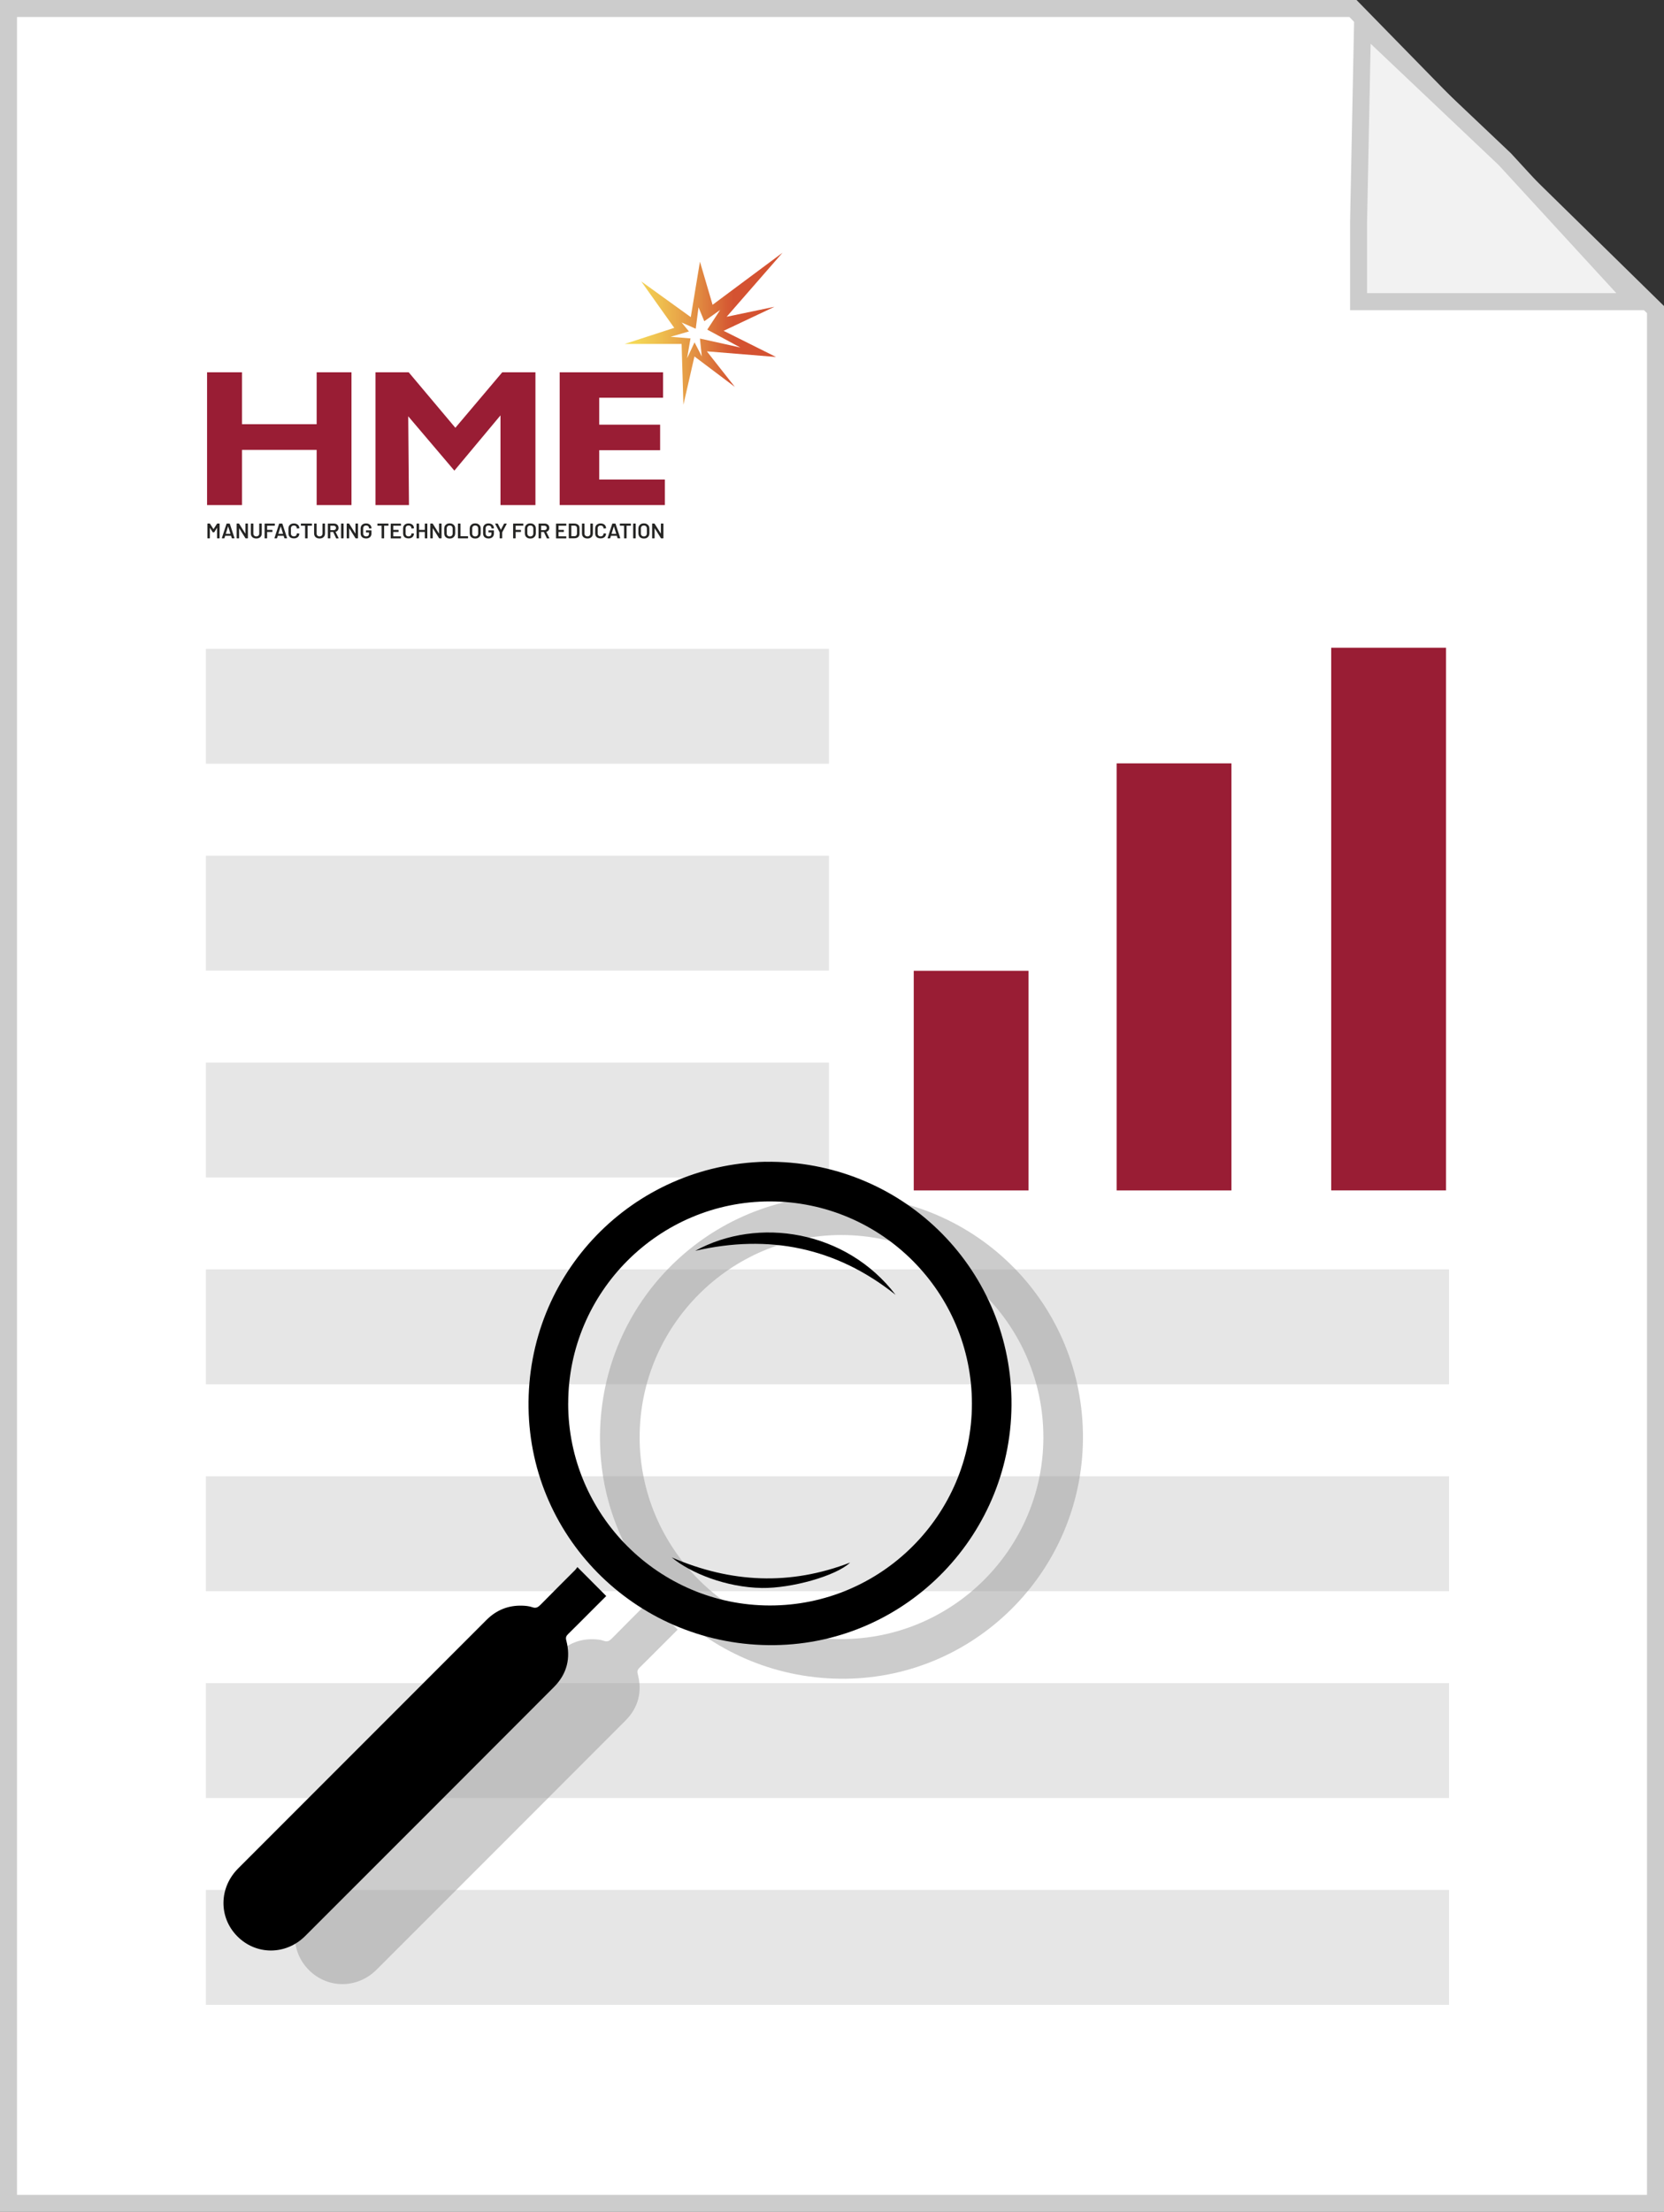 <?xml version="1.0" encoding="UTF-8"?><svg id="a" xmlns="http://www.w3.org/2000/svg" xmlns:xlink="http://www.w3.org/1999/xlink" viewBox="0 0 489.71 650.5"><rect x="0" y="0" width="489.71" height="650.5" fill="#333333" stroke="none"/><defs><style>.e{opacity:.5;}.f{fill:#242423;}.g{fill:#e6e6e6;}.h{fill:#f2f2f2;}.h,.i{stroke:#ccc;stroke-miterlimit:10;stroke-width:5px;}.j{clip-path:url(#b);}.k{clip-path:url(#c);}.l{fill:url(#d);}.m{fill:none;}.n{fill:#999;}.o{fill:#991d34;}.i{fill:#fff;}</style><clipPath id="b"><rect class="m" x="60.94" y="74.34" width="169.35" height="84.05"/></clipPath><clipPath id="c"><path class="m" d="M205.57,90.37l1.7,4.1,4.66-3.31-3.78,5.78,9.72,5.26-11.88-2.63,.54,5.26-2.13-4.15-2.19,4.68,1-5.83-5.86-.48,5.4-1.58-2.16-2.63,4.16,1.84,.82-6.31Zm4.14-.73l-3.72-12.68-2.7,16.3-14.58-10.51,9.72,13.67-14.58,4.73h16.74l.54,17.88,3.24-14.2,11.88,8.94-8.22-10.44,20.34,1.65-15.41-7.69,14.97-7.07-14.08,2.94,16.44-18.83-20.58,15.31Z"/></clipPath><linearGradient id="d" x1="-24.61" y1="1098.28" x2="-23.87" y2="1098.28" gradientTransform="translate(1729.08 67245.15) scale(62.79 -61.14)" gradientUnits="userSpaceOnUse"><stop offset="0" stop-color="#f6dd58"/><stop offset=".09" stop-color="#f3d455"/><stop offset=".24" stop-color="#eebc4e"/><stop offset=".42" stop-color="#e49644"/><stop offset=".63" stop-color="#d76135"/><stop offset=".69" stop-color="#d45231"/><stop offset="1" stop-color="#d45231"/></linearGradient></defs><path class="i" d="M487.21,648H2.5V2.5H398.17c10.26,10.49,20.52,20.97,30.78,31.46,19.42,19.03,38.84,38.06,58.26,57.09V648Z"/><polygon class="h" points="399.82 88.72 399.82 65.42 400.99 7.16 442.88 46.83 481.38 88.72 427.74 88.72 399.82 88.72"/><g><g class="j"><path class="f" d="M61.04,158.22v-4.15c0-.07,.03-.1,.1-.1h.54c.06,0,.1,.02,.13,.07l.99,1.56s.02,.02,.03,.02,.02,0,.02-.02l1.01-1.56s.07-.07,.13-.07h.54c.07,0,.1,.03,.1,.1v4.15c0,.07-.03,.1-.1,.1h-.54c-.07,0-.1-.03-.1-.1v-2.94s0-.03-.02-.03c-.01,0-.02,0-.03,.02l-.76,1.21s-.07,.07-.13,.07h-.25c-.06,0-.1-.02-.13-.07l-.76-1.21s-.02-.02-.03-.02c-.01,0-.02,.01-.02,.03v2.94c0,.07-.03,.1-.1,.1h-.54c-.07,0-.1-.03-.1-.1"/><path class="f" d="M68.21,158.24l-.2-.64s-.02-.03-.04-.03h-1.67s-.04,.01-.04,.03l-.2,.64c-.02,.05-.06,.08-.11,.08h-.58s-.06-.01-.07-.03c-.01-.02-.02-.05,0-.08l1.36-4.15c.02-.05,.06-.08,.11-.08h.75c.06,0,.1,.03,.11,.08l1.37,4.15s0,.02,0,.04c0,.05-.03,.07-.09,.07h-.58c-.06,0-.1-.03-.11-.08m-1.73-1.24h1.3s.04-.01,.03-.04l-.66-2.11s-.01-.02-.02-.02-.02,0-.03,.02l-.66,2.11s0,.04,.03,.04"/><path class="f" d="M69.64,158.22v-4.15c0-.07,.03-.1,.1-.1h.51c.06,0,.1,.02,.13,.07l1.79,2.84s.02,.02,.03,.02c.01,0,.02-.01,.02-.03v-2.8c0-.07,.03-.1,.1-.1h.54c.07,0,.1,.03,.1,.1v4.15c0,.07-.03,.1-.1,.1h-.52c-.06,0-.1-.02-.13-.07l-1.79-2.86s-.02-.02-.03-.02c-.01,0-.02,.01-.02,.03v2.82c0,.07-.03,.1-.1,.1h-.53c-.07,0-.1-.03-.1-.1"/><path class="f" d="M74.58,158.19c-.24-.12-.43-.29-.56-.51-.13-.22-.2-.48-.2-.77v-2.84c0-.07,.03-.1,.1-.1h.54c.07,0,.1,.03,.1,.1v2.85c0,.24,.08,.44,.24,.6,.16,.15,.37,.23,.62,.23s.47-.08,.63-.23c.16-.15,.24-.35,.24-.6v-2.85c0-.07,.03-.1,.1-.1h.54c.07,0,.1,.03,.1,.1v2.84c0,.29-.07,.55-.2,.77-.13,.22-.32,.39-.56,.51-.24,.12-.52,.18-.84,.18s-.59-.06-.84-.18"/><path class="f" d="M80.79,154.6h-2.14s-.04,.01-.04,.04v1.15s.01,.04,.04,.04h1.43c.07,0,.1,.03,.1,.1v.42c0,.07-.03,.1-.1,.1h-1.43s-.04,.01-.04,.04v1.74c0,.07-.03,.1-.1,.1h-.54c-.07,0-.1-.03-.1-.1v-4.15c0-.07,.03-.1,.1-.1h2.81c.07,0,.1,.03,.1,.1v.42c0,.07-.03,.1-.1,.1"/><path class="f" d="M83.69,158.24l-.2-.64s-.02-.03-.04-.03h-1.67s-.04,.01-.04,.03l-.2,.64c-.02,.05-.06,.08-.11,.08h-.58s-.06-.01-.07-.03c-.01-.02-.02-.05,0-.08l1.36-4.15c.02-.05,.06-.08,.11-.08h.75c.06,0,.1,.03,.11,.08l1.37,4.15s0,.02,0,.04c0,.05-.03,.07-.09,.07h-.58c-.06,0-.1-.03-.11-.08m-1.73-1.24h1.3s.04-.01,.03-.04l-.66-2.11s-.01-.02-.02-.02-.02,0-.03,.02l-.66,2.11s0,.04,.03,.04"/><path class="f" d="M85.65,158.19c-.24-.12-.43-.29-.56-.51-.13-.22-.2-.47-.2-.76v-1.53c0-.29,.07-.54,.2-.76,.13-.22,.32-.39,.56-.51,.24-.12,.52-.18,.84-.18s.59,.06,.84,.17c.24,.12,.43,.28,.56,.49s.2,.46,.2,.73c0,.04-.03,.07-.1,.07l-.54,.03h-.03c-.05,0-.08-.01-.08-.03v-.04c0-.24-.08-.44-.23-.59-.16-.15-.36-.22-.62-.22s-.47,.07-.63,.22c-.16,.15-.24,.35-.24,.59v1.58c0,.24,.08,.43,.24,.58,.16,.15,.37,.22,.63,.22s.47-.07,.62-.22c.16-.15,.23-.34,.23-.59,0-.02,0-.04,.03-.05,.02-.01,.04-.02,.07-.02l.54,.02c.07,0,.1,.02,.1,.03v.03c0,.28-.07,.53-.2,.74-.13,.21-.32,.38-.56,.49-.24,.12-.52,.17-.84,.17s-.6-.06-.84-.18"/><path class="f" d="M91.81,154.08v.43c0,.07-.03,.1-.1,.1h-1.14s-.04,.01-.04,.04v3.58c0,.07-.03,.1-.1,.1h-.54c-.07,0-.1-.03-.1-.1v-3.58s-.01-.04-.04-.04h-1.1c-.07,0-.1-.03-.1-.1v-.43c0-.07,.03-.1,.1-.1h3.05c.07,0,.1,.03,.1,.1"/><path class="f" d="M93.2,158.19c-.24-.12-.43-.29-.56-.51-.13-.22-.2-.48-.2-.77v-2.84c0-.07,.03-.1,.1-.1h.54c.07,0,.1,.03,.1,.1v2.85c0,.24,.08,.44,.24,.6,.16,.15,.37,.23,.62,.23s.47-.08,.63-.23c.16-.15,.24-.35,.24-.6v-2.85c0-.07,.03-.1,.1-.1h.54c.07,0,.1,.03,.1,.1v2.84c0,.29-.07,.55-.2,.77-.13,.22-.32,.39-.56,.51-.24,.12-.52,.18-.84,.18s-.59-.06-.84-.18"/><path class="f" d="M98.9,158.25l-.84-1.78s-.02-.02-.05-.02h-.75s-.04,.01-.04,.04v1.74c0,.07-.03,.1-.1,.1h-.54c-.07,0-.1-.03-.1-.1v-4.15c0-.07,.03-.1,.1-.1h1.73c.26,0,.49,.05,.69,.16s.35,.25,.47,.45c.11,.19,.17,.41,.17,.66,0,.29-.08,.53-.23,.73-.15,.2-.36,.34-.62,.41-.01,0-.02,.01-.03,.02,0,.01,0,.02,0,.03l.88,1.78v.05s-.02,.07-.08,.07h-.56c-.06,0-.1-.02-.12-.07m-1.66-3.62v1.22s.01,.04,.04,.04h.95c.2,0,.37-.06,.49-.18,.12-.12,.19-.27,.19-.46s-.06-.35-.19-.48c-.13-.12-.29-.18-.49-.18h-.95s-.04,.01-.04,.04"/><path class="f" d="M100.38,158.22v-4.15c0-.07,.03-.1,.1-.1h.54c.07,0,.1,.03,.1,.1v4.15c0,.07-.03,.1-.1,.1h-.54c-.07,0-.1-.03-.1-.1"/><path class="f" d="M102.03,158.22v-4.15c0-.07,.03-.1,.1-.1h.51c.06,0,.1,.02,.13,.07l1.79,2.84s.02,.02,.03,.02c.01,0,.02-.01,.02-.03v-2.8c0-.07,.03-.1,.1-.1h.54c.07,0,.1,.03,.1,.1v4.15c0,.07-.03,.1-.1,.1h-.52c-.06,0-.1-.02-.13-.07l-1.79-2.86s-.02-.02-.03-.02-.02,.01-.02,.03v2.82c0,.07-.03,.1-.1,.1h-.53c-.07,0-.1-.03-.1-.1"/><path class="f" d="M106.89,158.19c-.24-.12-.43-.29-.56-.52-.13-.22-.2-.48-.2-.77v-1.5c0-.29,.07-.55,.2-.77,.13-.22,.32-.39,.56-.52,.24-.12,.52-.18,.84-.18s.59,.06,.83,.18c.24,.12,.43,.28,.56,.49,.13,.21,.2,.44,.2,.7v.02c0,.07-.03,.1-.1,.1h-.53s-.05,0-.07-.02c-.02-.01-.03-.02-.03-.04v-.05c0-.22-.08-.41-.23-.55-.16-.14-.36-.22-.62-.22s-.47,.08-.62,.23c-.16,.15-.24,.35-.24,.6v1.55c0,.25,.08,.45,.25,.6,.17,.15,.38,.23,.64,.23s.46-.07,.6-.2c.15-.13,.22-.31,.22-.54v-.38s-.01-.04-.04-.04h-.75c-.07,0-.1-.03-.1-.1v-.41c0-.07,.03-.1,.1-.1h1.42c.07,0,.1,.03,.1,.1v.77c0,.48-.14,.85-.43,1.11-.29,.26-.67,.4-1.16,.4-.32,0-.6-.06-.84-.18"/><path class="f" d="M114.33,154.08v.43c0,.07-.03,.1-.1,.1h-1.14s-.04,.01-.04,.04v3.58c0,.07-.03,.1-.1,.1h-.54c-.07,0-.1-.03-.1-.1v-3.58s-.01-.04-.04-.04h-1.1c-.07,0-.1-.03-.1-.1v-.43c0-.07,.03-.1,.1-.1h3.05c.07,0,.1,.03,.1,.1"/><path class="f" d="M117.91,154.6h-2.14s-.04,.01-.04,.04v1.15s.01,.04,.04,.04h1.43c.07,0,.1,.03,.1,.1v.42c0,.07-.03,.1-.1,.1h-1.43s-.04,.01-.04,.04v1.19s.01,.04,.04,.04h2.14c.07,0,.1,.03,.1,.1v.42c0,.07-.03,.1-.1,.1h-2.82c-.07,0-.1-.03-.1-.1v-4.15c0-.07,.03-.1,.1-.1h2.82c.07,0,.1,.03,.1,.1v.42c0,.07-.03,.1-.1,.1"/><path class="f" d="M119.39,158.19c-.24-.12-.43-.29-.56-.51-.13-.22-.2-.47-.2-.76v-1.53c0-.29,.07-.54,.2-.76,.13-.22,.32-.39,.56-.51,.24-.12,.52-.18,.84-.18s.59,.06,.84,.17c.24,.12,.43,.28,.56,.49,.13,.21,.2,.46,.2,.73,0,.04-.03,.07-.1,.07l-.54,.03h-.03c-.05,0-.08-.01-.08-.03v-.04c0-.24-.08-.44-.23-.59-.16-.15-.36-.22-.62-.22s-.47,.07-.62,.22c-.16,.15-.24,.35-.24,.59v1.58c0,.24,.08,.43,.24,.58,.16,.15,.37,.22,.62,.22s.47-.07,.62-.22c.16-.15,.23-.34,.23-.59,0-.02,0-.04,.03-.05,.02-.01,.04-.02,.07-.02l.54,.02c.07,0,.1,.02,.1,.03v.03c0,.28-.07,.53-.2,.74-.13,.21-.32,.38-.56,.49-.24,.12-.52,.17-.84,.17s-.6-.06-.84-.18"/><path class="f" d="M125.12,153.98h.54c.07,0,.1,.03,.1,.1v4.15c0,.07-.03,.1-.1,.1h-.54c-.07,0-.1-.03-.1-.1v-1.74s-.01-.04-.04-.04h-1.61s-.04,.01-.04,.04v1.74c0,.07-.03,.1-.1,.1h-.54c-.07,0-.1-.03-.1-.1v-4.15c0-.07,.03-.1,.1-.1h.54c.07,0,.1,.03,.1,.1v1.71s.01,.04,.04,.04h1.61s.04-.01,.04-.04v-1.71c0-.07,.03-.1,.1-.1"/><path class="f" d="M126.63,158.22v-4.15c0-.07,.03-.1,.1-.1h.51c.06,0,.1,.02,.13,.07l1.79,2.84s.02,.02,.03,.02c.01,0,.02-.01,.02-.03v-2.8c0-.07,.03-.1,.1-.1h.54c.07,0,.1,.03,.1,.1v4.15c0,.07-.03,.1-.1,.1h-.52c-.06,0-.1-.02-.13-.07l-1.79-2.86s-.02-.02-.03-.02-.02,.01-.02,.03v2.82c0,.07-.03,.1-.1,.1h-.53c-.07,0-.1-.03-.1-.1"/><path class="f" d="M131.5,158.19c-.25-.13-.44-.3-.57-.54-.13-.23-.2-.5-.2-.8v-1.42c0-.3,.07-.56,.2-.79,.14-.23,.33-.41,.57-.53,.24-.13,.53-.19,.84-.19s.61,.06,.85,.19c.24,.13,.43,.3,.57,.53,.14,.23,.2,.49,.2,.79v1.42c0,.3-.07,.57-.2,.8-.14,.23-.33,.41-.57,.54-.24,.13-.53,.19-.85,.19s-.6-.06-.85-.19m1.49-.67c.16-.16,.24-.37,.24-.64v-1.45c0-.27-.08-.48-.24-.65-.16-.16-.38-.24-.64-.24s-.48,.08-.64,.24c-.16,.16-.24,.38-.24,.65v1.45c0,.26,.08,.48,.24,.64,.16,.16,.37,.24,.64,.24s.48-.08,.64-.24"/><path class="f" d="M134.77,158.22v-4.15c0-.07,.03-.1,.1-.1h.54c.07,0,.1,.03,.1,.1v3.59s.01,.04,.04,.04h2.1c.07,0,.1,.03,.1,.1v.42c0,.07-.03,.1-.1,.1h-2.78c-.07,0-.1-.03-.1-.1"/><path class="f" d="M139.01,158.19c-.25-.13-.44-.3-.57-.54-.13-.23-.2-.5-.2-.8v-1.42c0-.3,.07-.56,.2-.79,.14-.23,.33-.41,.57-.53,.24-.13,.53-.19,.84-.19s.61,.06,.85,.19c.24,.13,.43,.3,.57,.53,.14,.23,.2,.49,.2,.79v1.42c0,.3-.07,.57-.2,.8-.14,.23-.33,.41-.57,.54-.24,.13-.53,.19-.85,.19s-.6-.06-.85-.19m1.49-.67c.16-.16,.24-.37,.24-.64v-1.45c0-.27-.08-.48-.24-.65-.16-.16-.38-.24-.64-.24s-.48,.08-.64,.24c-.16,.16-.24,.38-.24,.65v1.45c0,.26,.08,.48,.24,.64,.16,.16,.37,.24,.64,.24s.48-.08,.64-.24"/><path class="f" d="M142.93,158.19c-.24-.12-.43-.29-.56-.52-.13-.22-.2-.48-.2-.77v-1.5c0-.29,.07-.55,.2-.77,.13-.22,.32-.39,.56-.52,.24-.12,.52-.18,.84-.18s.59,.06,.83,.18c.24,.12,.43,.28,.56,.49s.2,.44,.2,.7v.02c0,.07-.03,.1-.1,.1h-.53s-.05,0-.07-.02c-.02-.01-.03-.02-.03-.04v-.05c0-.22-.08-.41-.23-.55-.16-.14-.36-.22-.62-.22s-.47,.08-.62,.23c-.16,.15-.24,.35-.24,.6v1.55c0,.25,.08,.45,.25,.6,.17,.15,.38,.23,.64,.23s.46-.07,.6-.2c.15-.13,.22-.31,.22-.54v-.38s-.01-.04-.04-.04h-.75c-.07,0-.1-.03-.1-.1v-.41c0-.07,.03-.1,.1-.1h1.42c.07,0,.1,.03,.1,.1v.77c0,.48-.14,.85-.43,1.11-.29,.26-.67,.4-1.16,.4-.32,0-.6-.06-.84-.18"/><path class="f" d="M147.05,158.22v-1.63s0-.03-.01-.04l-1.29-2.45s-.02-.04-.02-.06c0-.04,.03-.06,.09-.06h.58c.06,0,.1,.02,.12,.07l.87,1.71s.02,.02,.03,.02,.02,0,.02-.02l.88-1.71s.07-.07,.12-.07h.59c.06,0,.09,.02,.09,.06,0,.02,0,.04-.02,.06l-1.3,2.45s-.01,.04-.01,.04v1.63c0,.07-.03,.1-.1,.1h-.54c-.07,0-.1-.03-.1-.1"/><path class="f" d="M153.93,154.6h-2.14s-.04,.01-.04,.04v1.15s.01,.04,.04,.04h1.43c.07,0,.1,.03,.1,.1v.42c0,.07-.03,.1-.1,.1h-1.43s-.04,.01-.04,.04v1.74c0,.07-.03,.1-.1,.1h-.54c-.07,0-.1-.03-.1-.1v-4.15c0-.07,.03-.1,.1-.1h2.81c.07,0,.1,.03,.1,.1v.42c0,.07-.03,.1-.1,.1"/><path class="f" d="M155.23,158.19c-.25-.13-.44-.3-.57-.54-.13-.23-.2-.5-.2-.8v-1.42c0-.3,.07-.56,.2-.79,.14-.23,.33-.41,.57-.53,.24-.13,.53-.19,.84-.19s.61,.06,.85,.19c.24,.13,.43,.3,.57,.53,.14,.23,.2,.49,.2,.79v1.42c0,.3-.07,.57-.2,.8-.14,.23-.33,.41-.57,.54-.24,.13-.53,.19-.85,.19s-.6-.06-.85-.19m1.49-.67c.16-.16,.24-.37,.24-.64v-1.45c0-.27-.08-.48-.24-.65-.16-.16-.38-.24-.64-.24s-.48,.08-.64,.24c-.16,.16-.24,.38-.24,.65v1.45c0,.26,.08,.48,.24,.64,.16,.16,.37,.24,.64,.24s.48-.08,.64-.24"/><path class="f" d="M160.91,158.25l-.84-1.78s-.02-.02-.04-.02h-.75s-.04,.01-.04,.04v1.74c0,.07-.03,.1-.1,.1h-.54c-.07,0-.1-.03-.1-.1v-4.15c0-.07,.03-.1,.1-.1h1.73c.26,0,.49,.05,.69,.16s.35,.25,.47,.45c.11,.19,.17,.41,.17,.66,0,.29-.08,.53-.23,.73-.15,.2-.36,.34-.62,.41-.01,0-.02,.01-.03,.02,0,.01,0,.02,0,.03l.88,1.78v.05s-.02,.07-.08,.07h-.56c-.06,0-.1-.02-.12-.07m-1.66-3.62v1.22s.01,.04,.04,.04h.95c.2,0,.37-.06,.49-.18,.12-.12,.19-.27,.19-.46s-.06-.35-.19-.48c-.13-.12-.29-.18-.49-.18h-.95s-.04,.01-.04,.04"/><path class="f" d="M166.56,154.6h-2.14s-.04,.01-.04,.04v1.15s.01,.04,.04,.04h1.43c.07,0,.1,.03,.1,.1v.42c0,.07-.03,.1-.1,.1h-1.43s-.04,.01-.04,.04v1.19s.01,.04,.04,.04h2.14c.07,0,.1,.03,.1,.1v.42c0,.07-.03,.1-.1,.1h-2.82c-.07,0-.1-.03-.1-.1v-4.15c0-.07,.03-.1,.1-.1h2.82c.07,0,.1,.03,.1,.1v.42c0,.07-.03,.1-.1,.1"/><path class="f" d="M167.39,158.22v-4.15c0-.07,.03-.1,.1-.1h1.53c.3,0,.57,.05,.8,.16s.41,.25,.53,.44c.13,.19,.19,.42,.19,.67v1.8c0,.26-.06,.48-.19,.67-.13,.19-.3,.34-.53,.44-.23,.1-.5,.16-.8,.16h-1.53c-.07,0-.1-.03-.1-.1m.78-.52h.89c.23,0,.4-.07,.54-.21,.13-.14,.2-.32,.21-.56v-1.57c0-.24-.07-.42-.2-.56-.14-.14-.32-.21-.55-.21h-.88s-.04,.01-.04,.04v3.03s.01,.04,.04,.04"/><path class="f" d="M172.03,158.19c-.24-.12-.43-.29-.56-.51-.13-.22-.2-.48-.2-.77v-2.84c0-.07,.03-.1,.1-.1h.54c.07,0,.1,.03,.1,.1v2.85c0,.24,.08,.44,.24,.6,.16,.15,.37,.23,.63,.23s.47-.08,.62-.23c.16-.15,.24-.35,.24-.6v-2.85c0-.07,.03-.1,.1-.1h.54c.07,0,.1,.03,.1,.1v2.84c0,.29-.07,.55-.2,.77-.13,.22-.32,.39-.56,.51-.24,.12-.52,.18-.84,.18s-.59-.06-.84-.18"/><path class="f" d="M175.92,158.19c-.24-.12-.43-.29-.56-.51-.13-.22-.2-.47-.2-.76v-1.53c0-.29,.07-.54,.2-.76,.13-.22,.32-.39,.56-.51,.24-.12,.52-.18,.84-.18s.59,.06,.84,.17c.24,.12,.43,.28,.56,.49,.13,.21,.2,.46,.2,.73,0,.04-.03,.07-.1,.07l-.54,.03h-.03c-.05,0-.08-.01-.08-.03v-.04c0-.24-.08-.44-.23-.59-.16-.15-.36-.22-.62-.22s-.47,.07-.63,.22c-.16,.15-.24,.35-.24,.59v1.58c0,.24,.08,.43,.24,.58,.16,.15,.37,.22,.63,.22s.47-.07,.62-.22c.16-.15,.23-.34,.23-.59,0-.02,0-.04,.03-.05,.02-.01,.04-.02,.07-.02l.54,.02c.07,0,.1,.02,.1,.03v.03c0,.28-.07,.53-.2,.74-.13,.21-.32,.38-.56,.49-.24,.12-.52,.17-.84,.17s-.6-.06-.84-.18"/><path class="f" d="M181.74,158.24l-.2-.64s-.02-.03-.04-.03h-1.67s-.04,.01-.04,.03l-.2,.64c-.02,.05-.06,.08-.12,.08h-.58s-.06-.01-.07-.03c-.01-.02-.02-.05,0-.08l1.36-4.15c.02-.05,.06-.08,.11-.08h.75c.06,0,.1,.03,.12,.08l1.37,4.15s0,.02,0,.04c0,.05-.03,.07-.09,.07h-.58c-.06,0-.1-.03-.11-.08m-1.73-1.24h1.3s.04-.01,.03-.04l-.66-2.11s-.01-.02-.02-.02-.02,0-.03,.02l-.66,2.11s0,.04,.03,.04"/><path class="f" d="M185.68,154.08v.43c0,.07-.03,.1-.1,.1h-1.14s-.04,.01-.04,.04v3.58c0,.07-.03,.1-.1,.1h-.54c-.07,0-.1-.03-.1-.1v-3.58s-.01-.04-.04-.04h-1.1c-.07,0-.1-.03-.1-.1v-.43c0-.07,.03-.1,.1-.1h3.05c.07,0,.1,.03,.1,.1"/><path class="f" d="M186.34,158.22v-4.15c0-.07,.03-.1,.1-.1h.54c.07,0,.1,.03,.1,.1v4.15c0,.07-.03,.1-.1,.1h-.54c-.07,0-.1-.03-.1-.1"/><path class="f" d="M188.65,158.19c-.25-.13-.44-.3-.57-.54-.13-.23-.2-.5-.2-.8v-1.42c0-.3,.07-.56,.2-.79,.14-.23,.33-.41,.57-.53,.24-.13,.53-.19,.84-.19s.61,.06,.85,.19c.24,.13,.43,.3,.57,.53,.14,.23,.2,.49,.2,.79v1.42c0,.3-.07,.57-.2,.8-.14,.23-.33,.41-.57,.54-.24,.13-.53,.19-.85,.19s-.6-.06-.85-.19m1.49-.67c.16-.16,.24-.37,.24-.64v-1.45c0-.27-.08-.48-.24-.65-.16-.16-.38-.24-.64-.24s-.48,.08-.64,.24c-.16,.16-.24,.38-.24,.65v1.45c0,.26,.08,.48,.24,.64,.16,.16,.37,.24,.64,.24s.48-.08,.64-.24"/><path class="f" d="M191.92,158.22v-4.15c0-.07,.03-.1,.1-.1h.51c.06,0,.1,.02,.13,.07l1.79,2.84s.02,.02,.03,.02c.01,0,.02-.01,.02-.03v-2.8c0-.07,.03-.1,.1-.1h.54c.07,0,.1,.03,.1,.1v4.15c0,.07-.03,.1-.1,.1h-.52c-.06,0-.1-.02-.13-.07l-1.79-2.86s-.02-.02-.03-.02c-.01,0-.02,.01-.02,.03v2.82c0,.07-.03,.1-.1,.1h-.53c-.07,0-.1-.03-.1-.1"/><polygon class="o" points="93.19 124.75 71.22 124.75 71.22 109.49 60.94 109.49 60.94 148.54 71.22 148.54 71.22 132.31 93.19 132.31 93.19 148.54 103.44 148.54 103.44 109.49 93.19 109.49 93.19 124.75"/><polygon class="o" points="134.01 125.81 120.28 109.49 110.51 109.49 110.51 148.54 120.36 148.54 120.14 122.43 133.72 138.41 147.29 122.16 147.29 148.54 157.58 148.54 157.58 109.49 147.81 109.49 134.01 125.81"/><polygon class="o" points="176.35 141.02 176.35 132.4 194.27 132.4 194.27 124.89 176.35 124.89 176.35 116.97 195.14 116.97 195.14 109.49 164.71 109.49 164.71 148.54 195.66 148.54 195.66 141.02 176.35 141.02"/></g><g class="k"><rect class="l" x="183.85" y="74.34" width="46.44" height="44.69"/></g></g><rect class="o" x="253.51" y="300.9" width="64.6" height="33.79" transform="translate(-31.99 603.61) rotate(-90)"/><rect class="o" x="282.72" y="270.4" width="125.6" height="33.79" transform="translate(58.22 632.82) rotate(-90)"/><rect class="o" x="328.87" y="253.4" width="159.6" height="33.79" transform="translate(138.37 678.96) rotate(-90)"/><g><rect class="g" x="60.59" y="251.66" width="183.37" height="33.79"/><rect class="g" x="60.59" y="312.49" width="183.37" height="33.79"/><rect class="g" x="60.59" y="494.99" width="365.86" height="33.79"/><rect class="g" x="60.59" y="373.32" width="365.86" height="33.79"/><rect class="g" x="60.59" y="434.16" width="365.86" height="33.79"/><rect class="g" x="60.59" y="555.82" width="365.86" height="33.79"/><rect class="g" x="60.59" y="190.82" width="183.37" height="33.79"/></g><g><g class="e"><path class="n" d="M246.31,351.55c39.8-.54,71.68,30.73,72.39,69.78,.71,39.45-30.7,71.89-69.77,72.37-39.5,.49-71.8-30.71-72.35-69.83-.55-39.48,30.54-71.44,69.73-72.33Zm-58.07,71.08c0,32.7,26.61,59.36,59.31,59.41,32.76,.05,59.5-26.61,59.51-59.34,.01-32.78-26.6-59.43-59.37-59.49-32.71-.05-59.44,26.66-59.44,59.41Z"/><path class="n" d="M190.94,470.73c2.96,2.97,5.69,5.7,8.5,8.53-1.19,1.19-2.62,2.61-4.04,4.03-2.4,2.4-4.78,4.81-7.2,7.18-.57,.56-.73,1.02-.52,1.82,1.38,5.24,.2,9.9-3.62,13.73-24.38,24.43-48.79,48.83-73.21,73.22-5.7,5.69-14.48,5.67-20.01,.06-5.48-5.55-5.39-14.25,.27-19.92,24.36-24.38,48.74-48.75,73.12-73.12,2.89-2.88,6.39-4.3,10.48-4.17,1,.03,2.05,.13,2.98,.46,1.06,.38,1.66,.03,2.38-.69,3.36-3.43,6.78-6.8,10.16-10.2,.34-.34,.6-.76,.72-.92Z"/></g><g><path d="M225.28,341.67c39.8-.54,71.68,30.73,72.39,69.78,.71,39.45-30.7,71.89-69.77,72.37-39.5,.49-71.8-30.71-72.35-69.83-.55-39.48,30.54-71.44,69.73-72.33Zm-58.07,71.08c0,32.7,26.61,59.36,59.31,59.41,32.76,.05,59.5-26.61,59.51-59.34,.01-32.78-26.6-59.43-59.37-59.49-32.71-.05-59.44,26.66-59.44,59.41Z"/><path d="M169.91,460.85c2.96,2.97,5.69,5.7,8.5,8.53-1.19,1.19-2.62,2.61-4.04,4.03-2.4,2.4-4.78,4.81-7.2,7.18-.57,.56-.73,1.02-.52,1.82,1.38,5.24,.2,9.9-3.62,13.73-24.38,24.43-48.79,48.83-73.21,73.22-5.7,5.69-14.48,5.67-20.01,.06-5.48-5.55-5.39-14.25,.27-19.92,24.36-24.38,48.74-48.75,73.12-73.12,2.89-2.88,6.39-4.3,10.48-4.17,1,.03,2.05,.13,2.98,.46,1.06,.38,1.66,.03,2.38-.69,3.36-3.43,6.78-6.8,10.16-10.2,.34-.34,.6-.76,.72-.92Z"/><path d="M204.61,367.86c18.48-10.16,44.45-6.05,58.96,12.94-17.53-13.96-37.31-17.93-58.96-12.94Z"/><path d="M197.68,458.02c17.48,7.55,34.88,8.31,52.51,1.52-4.17,3.96-17.35,7.61-26,7.47-10.42-.17-20.95-4.35-26.51-8.99Z"/></g></g></svg>